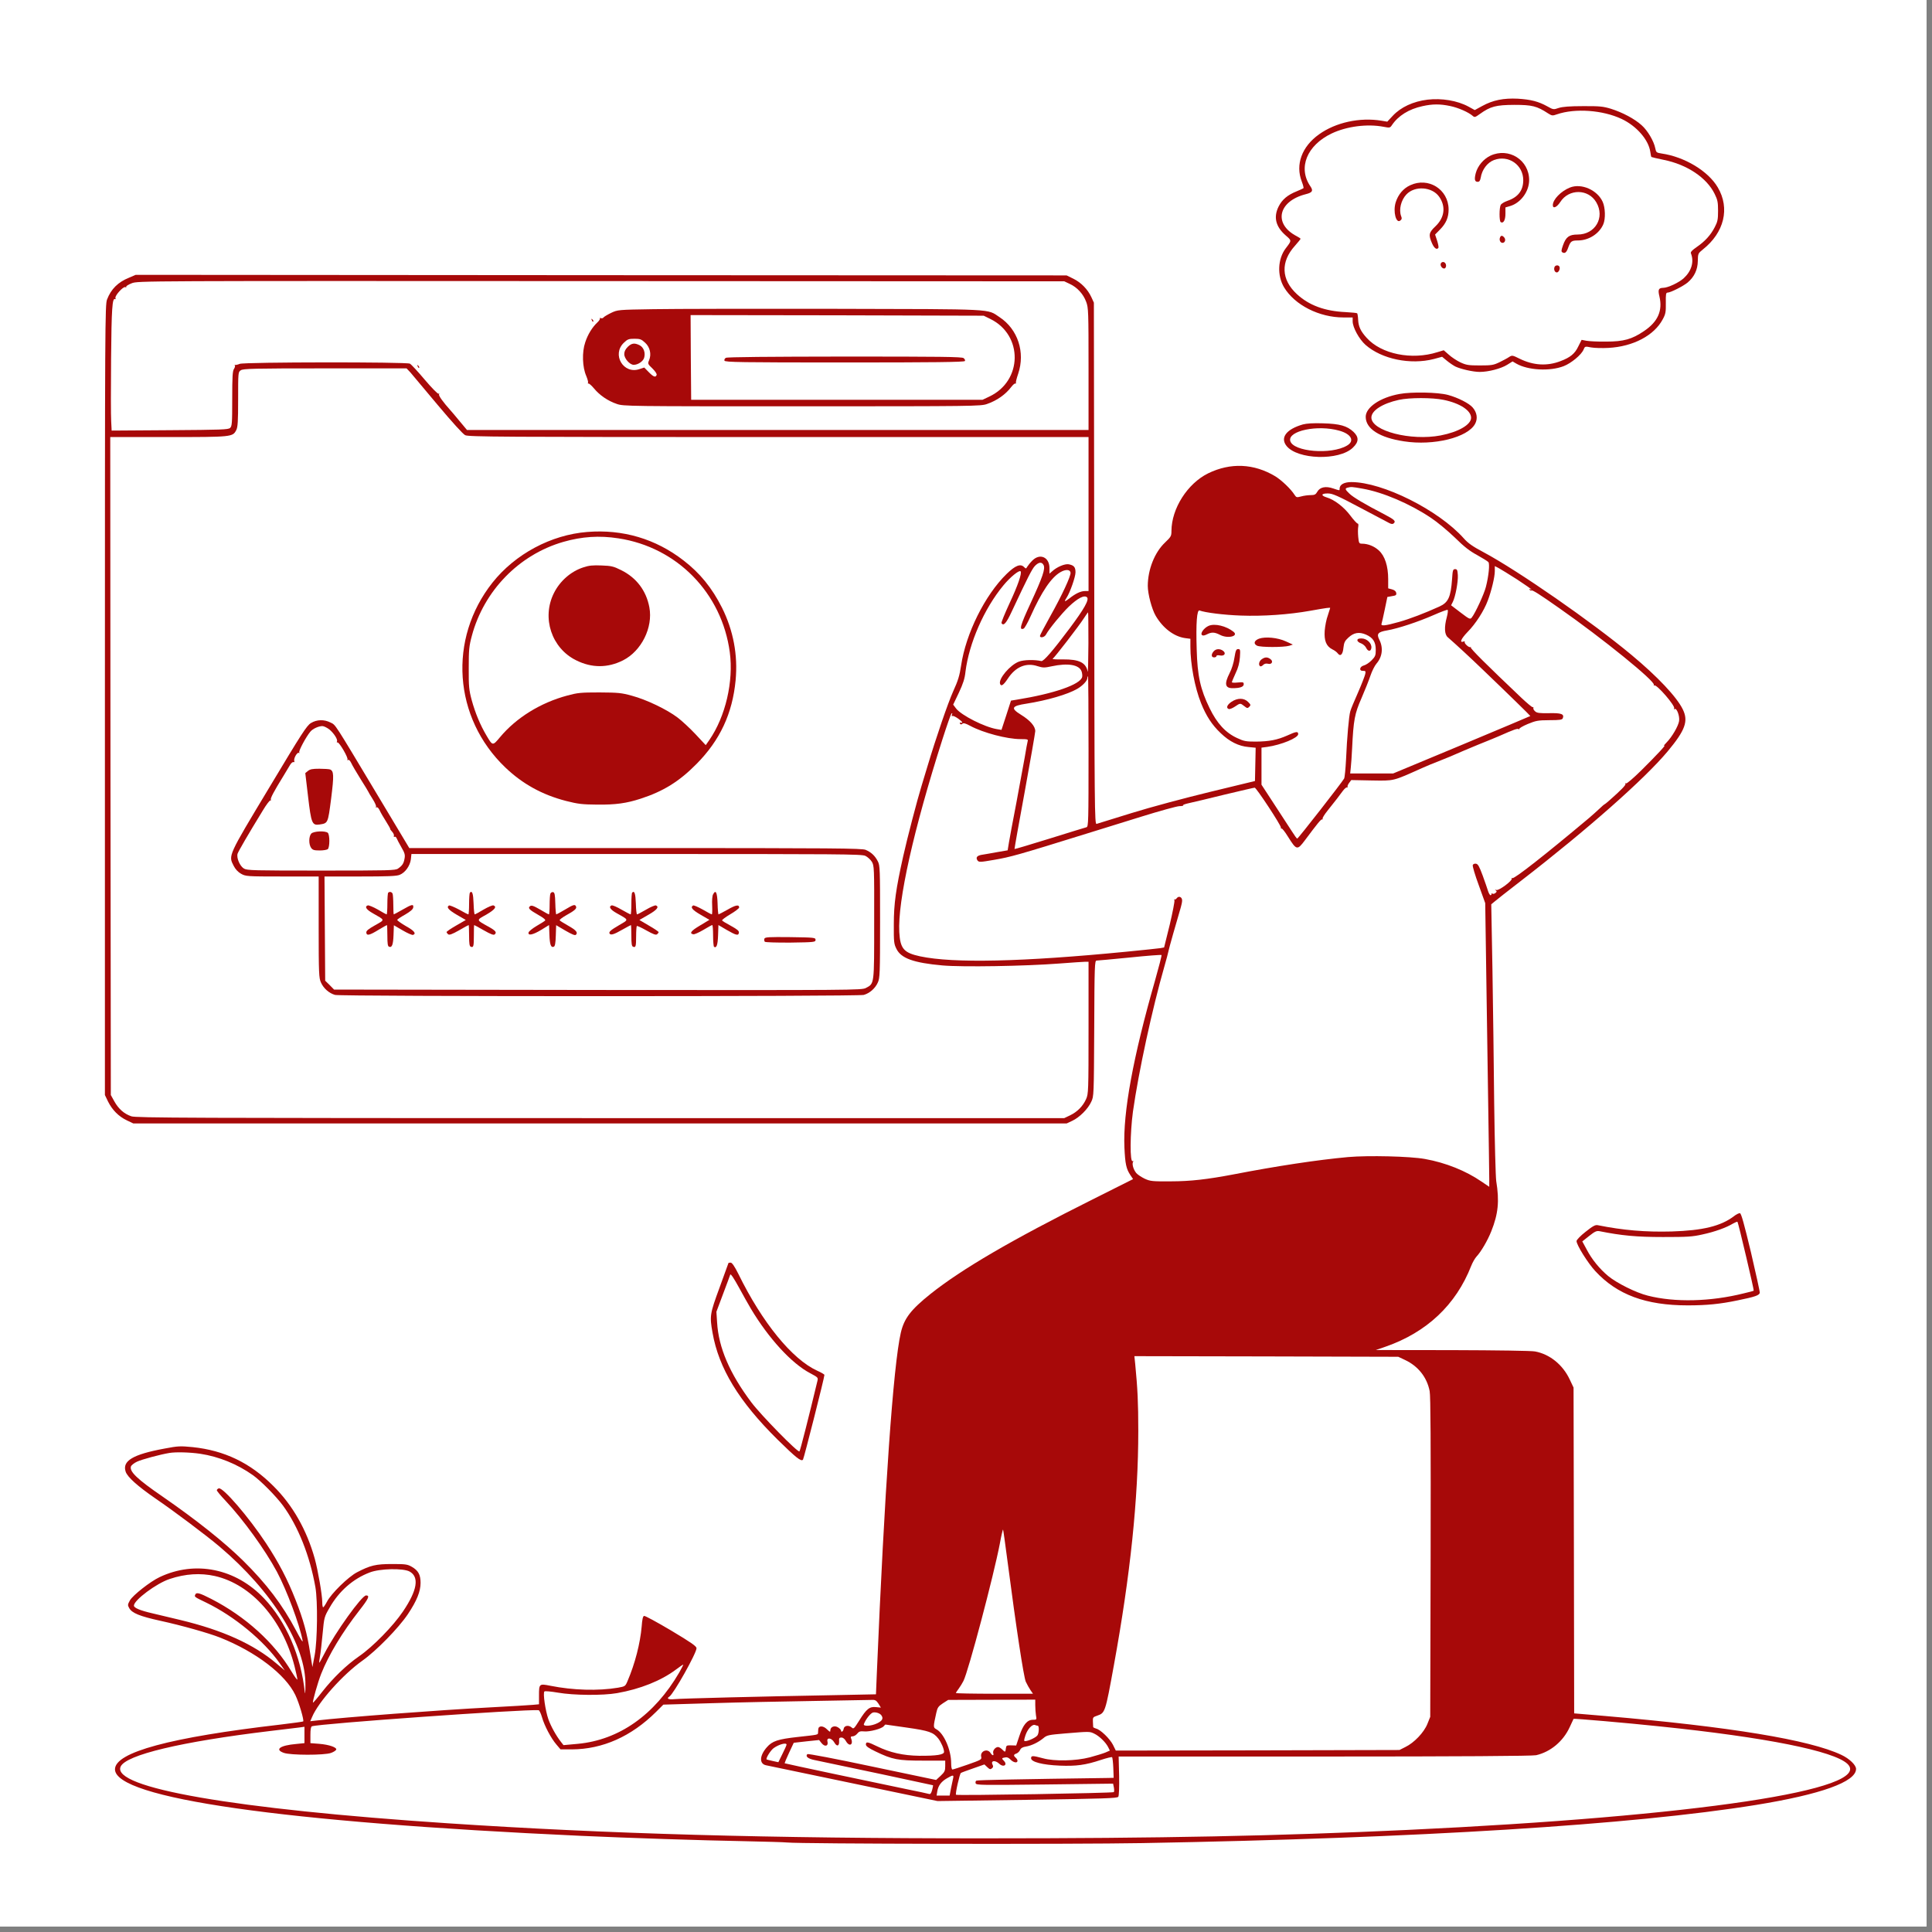 <svg xmlns="http://www.w3.org/2000/svg" xmlns:xlink="http://www.w3.org/1999/xlink" width="230" zoomAndPan="magnify" viewBox="0 0 172.5 172.5" height="230" preserveAspectRatio="xMidYMid meet" version="1.0"><rect x="0" y="0" width="172.5" height="172.5" fill="#808080" stroke="none"/><defs><clipPath id="8862a4d44e"><path d="M 0 0 L 172 0 L 172 172 L 0 172 Z M 0 0 " clip-rule="nonzero"/></clipPath></defs><g clip-path="url(#8862a4d44e)"><path fill="#ffffff" d="M 0 0 L 172.5 0 L 172.5 180 L 0 180 Z M 0 0 " fill-opacity="1" fill-rule="nonzero"/><path fill="#ffffff" d="M 0 0 L 172.5 0 L 172.5 172.5 L 0 172.5 Z M 0 0 " fill-opacity="1" fill-rule="nonzero"/><path fill="#ffffff" d="M 0 0 L 172.5 0 L 172.5 172.5 L 0 172.5 Z M 0 0 " fill-opacity="1" fill-rule="nonzero"/></g><path fill="#a70909" d="M 127.457 8.898 C 126.18 9.055 125.078 9.562 124.348 10.344 L 123.863 10.863 L 123.344 10.777 C 121.41 10.461 119.262 10.926 117.77 11.996 C 116.238 13.086 115.645 14.691 116.227 16.203 C 116.344 16.5 116.406 16.773 116.387 16.797 C 116.363 16.828 116.078 16.953 115.773 17.082 C 114.957 17.41 114.48 17.812 114.164 18.434 C 113.688 19.387 113.898 20.234 114.789 21.016 C 115.34 21.492 115.34 21.461 114.801 22.168 C 114.082 23.109 114.016 24.602 114.652 25.66 C 115.602 27.234 117.781 28.344 119.949 28.344 L 120.773 28.344 L 120.773 28.691 C 120.773 29.234 121.355 30.289 121.918 30.789 C 123.363 32.066 125.934 32.594 128.02 32.055 L 128.758 31.855 L 129.18 32.203 C 129.414 32.395 129.754 32.629 129.941 32.723 C 130.418 32.953 131.52 33.207 132.121 33.207 C 132.895 33.207 134.016 32.914 134.562 32.574 L 135.051 32.27 L 135.391 32.469 C 136.426 33.062 138.391 33.168 139.617 32.691 C 140.297 32.426 141.195 31.676 141.387 31.219 C 141.512 30.914 141.523 30.914 142.062 31.02 C 142.367 31.074 143.066 31.094 143.617 31.062 C 145.816 30.945 147.699 29.953 148.461 28.504 C 148.715 28.039 148.746 27.859 148.734 27.043 C 148.723 26.262 148.746 26.125 148.895 26.125 C 149.156 26.125 150.289 25.551 150.68 25.227 C 151.273 24.727 151.578 24.082 151.59 23.312 C 151.602 22.645 151.609 22.625 152.043 22.273 C 153.949 20.762 154.477 18.605 153.375 16.734 C 152.52 15.273 150.414 14.004 148.363 13.707 C 147.898 13.633 147.867 13.613 147.793 13.242 C 147.676 12.621 147.117 11.656 146.566 11.172 C 145.941 10.609 144.875 10.039 143.828 9.711 C 143.129 9.5 142.832 9.469 141.344 9.477 C 140.137 9.477 139.512 9.531 139.176 9.637 C 138.711 9.797 138.688 9.797 138.16 9.5 C 137.355 9.055 136.691 8.887 135.527 8.812 C 134.246 8.75 133.297 8.938 132.332 9.469 L 131.676 9.828 L 131.117 9.52 C 130.121 8.98 128.727 8.75 127.457 8.898 Z M 129.488 9.469 C 130.207 9.617 131.117 10.02 131.488 10.344 C 131.656 10.492 131.707 10.484 132.133 10.176 C 133.074 9.5 133.57 9.371 135.211 9.363 C 136.797 9.363 137.219 9.469 138.223 10.125 C 138.57 10.344 138.625 10.344 139.016 10.207 C 140.645 9.648 143.109 9.828 144.789 10.621 C 146.133 11.254 147.199 12.492 147.348 13.559 C 147.379 13.793 147.422 13.992 147.445 14.016 C 147.465 14.035 147.953 14.152 148.535 14.27 C 150.637 14.691 152.383 15.867 153.09 17.305 C 153.355 17.844 153.398 18.043 153.398 18.828 C 153.398 19.598 153.355 19.801 153.102 20.285 C 152.73 21.004 152.223 21.555 151.484 22.062 C 151.07 22.348 150.922 22.508 150.977 22.625 C 151.273 23.375 151.027 24.199 150.344 24.832 C 149.918 25.227 148.914 25.699 148.5 25.699 C 148.078 25.711 148.016 25.859 148.164 26.473 C 148.461 27.742 148.027 28.727 146.789 29.559 C 145.711 30.289 144.98 30.5 143.406 30.5 C 142.676 30.512 141.891 30.469 141.648 30.426 L 141.215 30.344 L 140.918 30.934 C 140.613 31.582 140.199 31.918 139.324 32.246 C 138.137 32.703 136.91 32.629 135.695 32.035 C 135.039 31.707 135.008 31.707 134.742 31.875 C 134.594 31.98 134.203 32.184 133.887 32.34 C 133.359 32.594 133.188 32.629 132.141 32.629 C 131.105 32.629 130.914 32.594 130.387 32.352 C 130.059 32.195 129.594 31.887 129.352 31.664 L 128.906 31.273 L 128.348 31.441 C 126.051 32.172 123.332 31.621 122.023 30.164 C 121.484 29.57 121.293 29.16 121.262 28.547 C 121.25 28.258 121.207 28.008 121.176 27.973 C 121.145 27.941 120.691 27.898 120.16 27.867 C 118.289 27.785 116.883 27.266 115.793 26.262 C 114.387 24.961 114.324 23.375 115.625 21.938 C 115.898 21.629 116.121 21.355 116.121 21.324 C 116.121 21.289 115.961 21.184 115.781 21.09 C 113.668 20 114.113 17.961 116.598 17.336 C 117.18 17.188 117.273 17.039 117 16.637 C 115.867 14.988 116.68 12.969 118.914 11.91 C 120.258 11.277 122.074 11.043 123.535 11.32 C 124.074 11.426 124.117 11.414 124.266 11.191 C 124.836 10.336 125.785 9.742 127.012 9.477 C 127.914 9.277 128.59 9.277 129.488 9.469 Z M 129.488 9.469 " fill-opacity="1" fill-rule="nonzero"/><path fill="#a70909" d="M 133.074 13.898 C 132.461 14.195 131.941 14.797 131.762 15.465 C 131.625 16.004 131.668 16.234 131.93 16.234 C 132.09 16.234 132.152 16.141 132.207 15.867 C 132.32 15.148 132.797 14.512 133.391 14.289 C 134.68 13.805 136.004 14.715 136.004 16.086 C 136.004 17.008 135.535 17.609 134.594 17.93 C 134.32 18.023 134.047 18.191 133.992 18.297 C 133.855 18.562 133.855 19.746 133.992 19.832 C 134.234 19.98 134.414 19.652 134.414 19.082 L 134.414 18.52 L 134.84 18.395 C 135.789 18.109 136.531 17.094 136.531 16.078 C 136.531 14.281 134.711 13.137 133.074 13.898 Z M 133.074 13.898 " fill-opacity="1" fill-rule="nonzero"/><path fill="#a70909" d="M 125.902 16.543 C 125.289 16.828 124.836 17.367 124.613 18.074 C 124.359 18.902 124.656 20.012 125.035 19.684 C 125.164 19.59 125.184 19.484 125.098 19.293 C 124.887 18.711 125.09 17.875 125.566 17.367 C 126.316 16.562 127.859 16.668 128.492 17.559 C 129.105 18.426 128.992 19.418 128.168 20.203 C 127.574 20.762 127.531 20.973 127.859 21.723 C 128.051 22.168 128.293 22.336 128.43 22.125 C 128.461 22.074 128.41 21.789 128.312 21.48 L 128.133 20.941 L 128.578 20.488 C 129.117 19.938 129.34 19.418 129.34 18.699 C 129.328 16.902 127.531 15.781 125.902 16.543 Z M 125.902 16.543 " fill-opacity="1" fill-rule="nonzero"/><path fill="#a70909" d="M 140.18 16.742 C 139.375 17.062 138.645 17.812 138.645 18.32 C 138.645 18.668 139.004 18.508 139.312 18.035 C 140.074 16.84 141.82 16.848 142.527 18.066 C 143.32 19.418 142.434 20.941 140.855 20.941 C 140.105 20.941 139.82 21.152 139.555 21.895 C 139.398 22.336 139.387 22.465 139.492 22.527 C 139.715 22.664 139.863 22.551 140.012 22.125 C 140.223 21.535 140.316 21.469 140.91 21.469 C 141.859 21.461 142.793 20.867 143.152 20.023 C 143.363 19.535 143.332 18.543 143.098 18.023 C 142.621 16.965 141.203 16.34 140.18 16.742 Z M 140.18 16.742 " fill-opacity="1" fill-rule="nonzero"/><path fill="#a70909" d="M 133.93 21.207 C 133.836 21.43 133.961 21.684 134.152 21.684 C 134.375 21.684 134.469 21.398 134.309 21.207 C 134.141 21.004 134.004 21.004 133.93 21.207 Z M 133.93 21.207 " fill-opacity="1" fill-rule="nonzero"/><path fill="#a70909" d="M 128.641 23.531 C 128.547 23.766 128.875 24.094 129.035 23.934 C 129.191 23.777 129.105 23.438 128.887 23.395 C 128.789 23.375 128.672 23.438 128.641 23.531 Z M 128.641 23.531 " fill-opacity="1" fill-rule="nonzero"/><path fill="#a70909" d="M 138.793 23.852 C 138.711 24.07 138.824 24.324 139.004 24.324 C 139.176 24.324 139.332 23.965 139.227 23.797 C 139.133 23.637 138.855 23.672 138.793 23.852 Z M 138.793 23.852 " fill-opacity="1" fill-rule="nonzero"/><path fill="#a70909" d="M 11.523 24.793 C 10.539 25.191 9.918 25.805 9.559 26.738 C 9.379 27.211 9.367 28.734 9.367 62.5 L 9.367 97.77 L 9.652 98.363 C 10.031 99.113 10.594 99.684 11.324 100.031 L 11.906 100.309 L 95.234 100.309 L 95.734 100.074 C 96.379 99.777 97.148 99.008 97.434 98.371 C 97.668 97.887 97.668 97.781 97.699 91.816 C 97.719 86.18 97.742 85.766 97.91 85.766 C 98.008 85.766 99.34 85.641 100.871 85.492 C 102.395 85.332 103.676 85.238 103.707 85.27 C 103.738 85.301 103.473 86.328 103.125 87.555 C 101.168 94.387 100.258 99.324 100.395 102.453 C 100.461 103.914 100.555 104.367 100.926 104.918 L 101.168 105.277 L 97.562 107.086 C 90.328 110.703 85.875 113.305 83.074 115.535 C 81.32 116.941 80.727 117.715 80.43 118.992 C 79.754 121.922 78.973 133.133 78.285 149.48 L 78.211 151.277 L 74.508 151.352 C 68.035 151.469 60.781 151.648 60.211 151.711 C 59.691 151.766 59.48 151.66 59.758 151.488 C 60.137 151.258 62.188 147.609 62.188 147.164 C 62.188 146.984 61.734 146.668 59.914 145.578 C 58.668 144.84 57.578 144.246 57.504 144.277 C 57.398 144.309 57.336 144.617 57.293 145.219 C 57.164 146.711 56.699 148.539 56.035 150.082 C 55.832 150.57 55.812 150.57 55.176 150.688 C 53.402 150.984 51.16 150.918 49.148 150.516 C 48.133 150.316 48.125 150.328 48.125 151.406 L 48.125 152.168 L 47.574 152.219 C 47.266 152.25 45.586 152.348 43.84 152.441 C 39.188 152.684 30.676 153.332 28.266 153.617 L 27.703 153.68 L 27.863 153.309 C 28.422 151.965 30.613 149.512 32.367 148.266 C 33.605 147.387 35.582 145.367 36.418 144.121 C 37.211 142.934 37.551 142.098 37.551 141.328 C 37.551 140.598 37.348 140.227 36.766 139.891 C 36.375 139.668 36.207 139.645 35.012 139.645 C 33.562 139.645 33.066 139.762 31.891 140.375 C 31.121 140.766 29.566 142.281 29.195 143.008 C 29.047 143.285 28.898 143.508 28.855 143.508 C 28.805 143.508 28.773 143.305 28.773 143.051 C 28.773 142.406 28.391 140.219 28.105 139.172 C 27.387 136.602 26.129 134.379 24.395 132.668 C 22.332 130.605 20.035 129.504 17.203 129.207 C 16.102 129.102 15.914 129.102 14.695 129.336 C 11.871 129.855 10.898 130.434 11.219 131.398 C 11.375 131.883 12.305 132.707 13.902 133.809 C 15.531 134.918 18.406 137.078 19.594 138.082 C 24.332 142.09 27.332 146.934 27.27 150.477 C 27.27 151.035 27.238 151.32 27.219 151.121 C 26.879 147.863 25.547 144.785 23.578 142.715 C 21.043 140.039 17.434 139.309 14.262 140.809 C 13.426 141.199 11.852 142.438 11.598 142.895 C 11.398 143.262 11.387 143.316 11.535 143.578 C 11.777 144.023 12.477 144.309 14.305 144.711 C 16.242 145.133 18.641 145.812 19.656 146.215 C 22.84 147.48 25.492 149.504 26.371 151.344 C 26.711 152.051 27.164 153.605 27.07 153.699 C 27.047 153.723 26.148 153.848 25.07 153.977 C 15.203 155.117 10.266 156.449 10.266 157.973 C 10.266 160.555 25.23 162.699 51.879 163.914 C 56.078 164.105 62.844 164.328 66.418 164.391 C 68.312 164.434 70.047 164.477 70.277 164.508 C 71.473 164.637 95.734 164.676 102.004 164.562 C 126.719 164.117 145.754 162.934 156.781 161.156 C 162.586 160.215 165.719 159.094 165.719 157.941 C 165.719 157.594 165.125 157.02 164.406 156.684 C 161.574 155.34 154.488 154.176 143.332 153.215 L 140.551 152.98 L 140.527 138.43 L 140.496 123.891 L 140.156 123.172 C 139.535 121.848 138.371 120.906 137.051 120.664 C 136.73 120.602 133.645 120.559 129.668 120.547 L 122.836 120.539 L 123.703 120.242 C 127.383 118.961 129.996 116.508 131.359 113.02 C 131.477 112.723 131.688 112.352 131.824 112.203 C 132.238 111.762 132.82 110.766 133.148 109.941 C 133.77 108.387 133.887 107.246 133.59 105.438 C 133.539 105.055 133.453 101.969 133.41 98.562 C 133.379 95.156 133.305 89.754 133.254 86.559 L 133.148 80.742 L 133.402 80.531 C 133.527 80.414 134.637 79.547 135.855 78.605 C 141.777 74.027 146.832 69.555 148.895 67.09 C 150.48 65.188 150.766 64.383 150.246 63.328 C 149.707 62.227 148.004 60.418 145.68 58.484 C 142.137 55.531 135.559 50.965 132.461 49.305 C 131.477 48.785 131.074 48.5 130.684 48.055 C 128.43 45.539 123.449 43.043 120.656 43.043 C 120.012 43.043 119.609 43.266 119.609 43.625 C 119.609 43.816 119.645 43.816 119.039 43.613 C 118.375 43.383 117.855 43.488 117.621 43.898 C 117.477 44.152 117.379 44.207 117.02 44.207 C 116.789 44.207 116.406 44.258 116.176 44.324 C 115.781 44.43 115.742 44.418 115.594 44.195 C 115.266 43.668 114.43 42.875 113.859 42.523 C 111.953 41.383 109.871 41.289 107.871 42.262 C 106.023 43.172 104.605 45.402 104.594 47.402 C 104.594 47.867 104.551 47.93 104.023 48.438 C 103.094 49.316 102.488 50.836 102.48 52.309 C 102.48 53.027 102.84 54.391 103.188 54.984 C 103.832 56.082 104.816 56.832 105.809 56.973 L 106.285 57.035 L 106.285 57.73 C 106.285 59.297 106.676 61.391 107.238 62.785 C 107.691 63.918 108.211 64.723 108.992 65.461 C 109.777 66.215 110.59 66.625 111.48 66.699 L 112.113 66.762 L 112.082 68.254 L 112.051 69.734 L 108.031 70.707 C 105.758 71.258 102.723 72.07 101.051 72.59 C 99.422 73.098 98.008 73.531 97.91 73.562 C 97.73 73.617 97.719 72.41 97.699 50.32 L 97.668 27.023 L 97.445 26.535 C 97.117 25.828 96.527 25.227 95.84 24.887 L 95.234 24.59 L 53.676 24.57 L 12.117 24.539 Z M 95.52 25.352 C 96.168 25.648 96.727 26.25 96.98 26.949 C 97.18 27.477 97.191 27.773 97.191 32.945 L 97.191 38.391 L 41.695 38.391 L 41.016 37.578 C 40.656 37.133 40.277 36.699 40.191 36.602 C 39.57 35.914 39.137 35.312 39.199 35.207 C 39.242 35.133 39.23 35.113 39.156 35.156 C 39.094 35.188 38.555 34.648 37.918 33.895 C 37.305 33.168 36.715 32.531 36.598 32.469 C 36.301 32.309 21.793 32.32 21.402 32.488 C 21.242 32.555 21.062 32.594 21 32.586 C 20.945 32.562 20.926 32.594 20.969 32.629 C 21.008 32.668 20.977 32.809 20.895 32.934 C 20.766 33.102 20.734 33.621 20.734 35.598 C 20.734 37.809 20.715 38.051 20.543 38.211 C 20.375 38.359 19.762 38.379 15.16 38.41 L 9.969 38.445 L 9.926 37.598 C 9.895 37.133 9.895 34.637 9.918 32.047 C 9.957 27.582 10.023 26.559 10.277 26.707 C 10.328 26.746 10.34 26.695 10.309 26.609 C 10.234 26.41 10.996 25.562 11.184 25.637 C 11.27 25.668 11.301 25.66 11.27 25.605 C 11.238 25.551 11.461 25.406 11.766 25.289 C 12.328 25.078 12.371 25.078 53.676 25.098 L 95.023 25.117 Z M 36.641 33.25 C 36.82 33.453 37.918 34.762 39.082 36.16 C 40.352 37.672 41.336 38.762 41.535 38.855 C 41.832 39.004 44.613 39.023 69.527 39.023 L 97.191 39.023 L 97.191 52.773 L 96.875 52.773 C 96.492 52.773 96.027 52.996 95.48 53.43 C 95.047 53.766 94.98 53.746 95.227 53.375 C 95.543 52.898 96.027 51.504 96.027 51.102 C 96.027 50.637 95.891 50.477 95.426 50.383 C 95.078 50.32 94.367 50.617 93.945 51.008 L 93.703 51.219 L 93.703 50.723 C 93.703 49.75 92.855 49.367 92.18 50.043 C 91.988 50.234 91.789 50.488 91.723 50.594 C 91.617 50.785 91.598 50.797 91.43 50.625 C 91.109 50.309 90.656 50.488 89.883 51.238 C 87.938 53.133 86.234 56.57 85.812 59.426 C 85.676 60.324 85.539 60.777 85.113 61.707 C 84.629 62.785 83.582 65.844 82.809 68.422 C 82.629 69.035 82.387 69.82 82.281 70.168 C 81.902 71.395 81 74.844 80.641 76.461 C 79.988 79.391 79.805 80.691 79.805 82.543 C 79.797 84.094 79.816 84.277 80.039 84.719 C 80.453 85.566 81.574 85.969 84.141 86.199 C 85.941 86.359 91.523 86.262 94.547 86.031 C 95.68 85.945 96.738 85.871 96.906 85.871 L 97.191 85.871 L 97.191 91.762 C 97.191 97.473 97.18 97.676 96.969 98.141 C 96.684 98.773 96.188 99.27 95.555 99.578 L 95.023 99.832 L 53.613 99.832 C 16.746 99.832 12.16 99.809 11.734 99.672 C 11.078 99.449 10.582 99.008 10.211 98.34 L 9.895 97.77 L 9.863 68.391 L 9.844 39.023 L 15.023 39.023 C 20.715 39.023 20.777 39.016 21.094 38.402 C 21.23 38.137 21.262 37.648 21.262 35.652 C 21.262 33.262 21.262 33.219 21.496 33.062 C 21.707 32.914 22.598 32.891 29.016 32.891 L 36.301 32.891 Z M 121.629 43.625 C 123.461 43.941 125.871 44.969 127.766 46.238 C 128.312 46.598 129.266 47.391 129.891 47.992 C 130.734 48.828 131.234 49.207 131.898 49.566 C 132.375 49.832 132.828 50.109 132.895 50.191 C 133.02 50.352 132.926 51.398 132.672 52.391 C 132.523 53.004 131.73 54.73 131.414 55.129 C 131.266 55.32 131.211 55.301 130.406 54.688 L 129.562 54.043 L 129.719 53.734 C 129.953 53.258 130.195 51.957 130.164 51.355 C 130.133 50.902 130.102 50.816 129.922 50.816 C 129.73 50.816 129.699 50.91 129.648 51.715 C 129.531 53.324 129.309 53.797 128.516 54.156 C 127.203 54.75 125.914 55.246 124.91 55.531 C 123.652 55.883 123.258 55.926 123.355 55.68 C 123.387 55.598 123.512 55.023 123.641 54.41 L 123.871 53.301 L 124.285 53.227 C 124.625 53.176 124.699 53.133 124.664 52.941 C 124.645 52.805 124.52 52.688 124.297 52.625 L 123.945 52.531 L 123.945 51.715 C 123.945 50.551 123.652 49.633 123.109 49.145 C 122.699 48.766 122.129 48.543 121.609 48.543 C 121.355 48.543 121.324 48.5 121.27 47.941 C 121.238 47.613 121.238 47.211 121.27 47.039 C 121.305 46.859 121.281 46.746 121.219 46.746 C 121.156 46.746 120.859 46.426 120.562 46.027 C 119.992 45.266 119.137 44.609 118.438 44.406 C 117.898 44.238 117.973 44.047 118.574 44.059 C 118.965 44.059 119.43 44.258 121.418 45.316 C 122.719 46.004 123.906 46.629 124.043 46.703 C 124.223 46.797 124.348 46.809 124.434 46.734 C 124.656 46.543 124.508 46.395 123.66 45.953 C 121.844 45.012 120.816 44.398 120.488 44.078 C 120.086 43.699 120.066 43.605 120.328 43.539 C 120.637 43.457 120.723 43.465 121.629 43.625 Z M 93.172 50.445 C 93.352 50.773 93.098 51.516 92 53.895 C 91.078 55.891 90.973 56.293 91.398 56.125 C 91.48 56.094 91.758 55.605 92.012 55.035 C 93.004 52.824 93.859 51.555 94.688 51.082 C 95.152 50.816 95.543 50.836 95.586 51.133 C 95.617 51.43 94.832 53.133 93.766 55.035 C 93.27 55.926 92.855 56.707 92.855 56.781 C 92.855 56.992 93.27 56.906 93.395 56.652 C 93.672 56.145 94.77 54.805 95.426 54.168 C 96.238 53.395 96.82 53.102 97.055 53.332 C 97.266 53.543 96.812 54.348 95.52 56.082 C 94.008 58.102 93.172 59.074 92.973 59.023 C 92.348 58.887 91.418 58.906 90.973 59.074 C 90.18 59.371 89.125 60.621 89.293 61.062 C 89.387 61.316 89.59 61.18 89.98 60.598 C 90.668 59.539 91.617 59.141 92.633 59.477 C 93.109 59.625 93.238 59.637 93.914 59.488 C 95.363 59.18 96.348 59.352 96.566 59.934 C 96.621 60.09 96.652 60.324 96.621 60.449 C 96.453 61.117 94.125 61.93 90.793 62.469 L 90.266 62.555 L 89.844 63.867 L 89.418 65.168 L 89.016 65.102 C 87.918 64.922 85.844 63.875 85.367 63.262 L 85.105 62.914 L 85.613 61.848 C 85.992 61.043 86.141 60.586 86.203 59.973 C 86.523 57.426 87.863 54.348 89.59 52.266 C 90.191 51.535 90.996 50.879 91.121 51.008 C 91.27 51.145 90.879 52.285 90.137 53.863 C 89.715 54.781 89.387 55.574 89.418 55.637 C 89.598 55.926 89.844 55.66 90.34 54.59 C 91.766 51.547 92.148 50.797 92.402 50.531 C 92.738 50.184 93.016 50.148 93.172 50.445 Z M 135.453 51.734 C 136.16 52.203 136.742 52.602 136.742 52.637 C 136.742 52.656 136.691 52.645 136.617 52.602 C 136.543 52.562 136.531 52.57 136.574 52.656 C 136.617 52.719 136.691 52.75 136.742 52.719 C 136.828 52.668 137.441 53.047 139.227 54.305 C 143.055 56.98 147.848 60.863 147.668 61.16 C 147.633 61.211 147.645 61.234 147.707 61.199 C 147.91 61.074 149.613 63.039 149.477 63.254 C 149.434 63.336 149.441 63.348 149.527 63.305 C 149.707 63.188 149.992 63.949 149.918 64.383 C 149.844 64.84 149.285 65.801 148.797 66.297 C 148.598 66.5 148.5 66.625 148.586 66.574 C 148.852 66.426 147.898 67.441 146.555 68.773 C 145.836 69.48 145.246 69.988 145.18 69.945 C 145.117 69.902 145.098 69.914 145.129 69.977 C 145.191 70.082 144.77 70.516 143.691 71.469 C 143.48 71.66 143.277 71.816 143.258 71.816 C 143.234 71.816 143.023 71.996 142.801 72.211 C 142.578 72.422 142.156 72.801 141.871 73.043 C 137.926 76.355 135.188 78.5 135.027 78.406 C 134.965 78.363 134.945 78.375 134.977 78.438 C 135.082 78.605 133.836 79.539 133.602 79.465 C 133.465 79.422 133.453 79.434 133.547 79.496 C 133.656 79.582 133.656 79.621 133.527 79.727 C 133.441 79.801 133.316 79.832 133.254 79.793 C 133.188 79.75 133.156 79.762 133.168 79.812 C 133.188 79.855 133.156 79.906 133.094 79.93 C 133.043 79.949 132.934 79.781 132.863 79.559 C 132.797 79.336 132.574 78.703 132.375 78.152 C 132.078 77.359 131.961 77.137 131.781 77.117 C 131.656 77.094 131.527 77.148 131.496 77.242 C 131.465 77.34 131.699 78.133 132.027 79.02 L 132.609 80.637 L 132.723 88.41 C 132.945 103.203 132.988 105.965 132.969 105.965 C 132.957 105.965 132.648 105.754 132.281 105.5 C 130.883 104.539 129.098 103.816 127.227 103.48 C 125.891 103.238 122.172 103.152 120.371 103.309 C 117.602 103.562 113.984 104.113 110.145 104.855 C 107.82 105.297 106.285 105.477 104.543 105.477 C 102.883 105.488 102.703 105.469 102.215 105.246 C 101.93 105.109 101.582 104.887 101.453 104.738 C 101.199 104.43 101.051 103.922 101.168 103.734 C 101.211 103.66 101.199 103.637 101.137 103.672 C 100.871 103.84 100.895 101.195 101.156 99.25 C 101.664 95.664 102.883 90.051 103.961 86.297 C 104.141 85.684 104.297 85.07 104.328 84.922 C 104.363 84.699 105.07 82.223 105.43 81.008 C 105.492 80.809 105.547 80.531 105.547 80.395 C 105.547 80.086 105.238 79.961 105.07 80.195 C 104.996 80.289 104.91 80.34 104.871 80.301 C 104.828 80.258 104.828 80.301 104.859 80.395 C 104.891 80.48 104.699 81.461 104.438 82.574 L 103.938 84.594 L 103.602 84.656 C 103.422 84.688 102.055 84.824 100.574 84.973 C 91.27 85.883 85.137 86.02 82.152 85.387 C 80.695 85.07 80.379 84.711 80.293 83.23 C 80.145 80.449 81.562 74.102 84.152 65.992 C 84.535 64.797 84.895 63.77 84.945 63.719 C 85.031 63.645 85.043 63.676 85 63.801 C 84.957 63.918 84.969 63.973 85.031 63.93 C 85.094 63.887 85.336 64.004 85.582 64.184 C 85.973 64.48 86.016 64.574 85.738 64.52 C 85.688 64.512 85.676 64.555 85.719 64.617 C 85.77 64.699 85.836 64.699 85.93 64.617 C 86.023 64.531 86.215 64.586 86.629 64.809 C 87.781 65.43 89.918 65.992 91.121 65.992 C 91.734 65.992 91.809 66.012 91.758 66.172 C 91.723 66.277 91.609 66.934 91.492 67.629 C 91.363 68.328 91.027 70.156 90.742 71.703 C 90.445 73.246 90.148 74.82 90.086 75.211 L 89.969 75.922 L 89.059 76.078 C 88.562 76.176 87.949 76.27 87.707 76.312 C 87.23 76.387 87.094 76.555 87.281 76.832 C 87.41 76.988 87.516 76.988 88.73 76.777 C 90.234 76.523 90.93 76.324 97.086 74.41 C 98.102 74.09 100.27 73.426 101.898 72.918 C 103.527 72.41 105.059 71.988 105.305 71.977 C 105.535 71.977 105.695 71.934 105.641 71.902 C 105.578 71.871 105.809 71.785 106.148 71.711 C 106.488 71.637 107.914 71.301 109.332 70.949 C 110.75 70.613 111.953 70.328 112.027 70.328 C 112.176 70.336 114.387 73.691 114.367 73.891 C 114.355 73.965 114.387 74.008 114.43 73.977 C 114.473 73.945 114.734 74.273 115 74.707 C 115.762 75.922 115.824 75.941 116.512 75.023 C 117.633 73.52 117.949 73.129 118.047 73.16 C 118.098 73.172 118.121 73.152 118.09 73.098 C 118.055 73.043 118.258 72.719 118.531 72.379 C 119.211 71.523 119.621 71.004 119.906 70.602 C 120.043 70.422 120.203 70.285 120.258 70.305 C 120.32 70.316 120.34 70.297 120.32 70.242 C 120.289 70.199 120.352 70.043 120.457 69.902 L 120.648 69.648 L 122.465 69.684 C 124.52 69.715 124.316 69.766 126.961 68.582 C 127.309 68.422 128.07 68.105 128.652 67.883 C 129.234 67.652 129.859 67.398 130.027 67.312 C 130.207 67.23 131.062 66.867 131.93 66.508 C 132.809 66.16 133.664 65.801 133.836 65.727 C 135.199 65.125 135.473 65.027 135.602 65.102 C 135.676 65.145 135.695 65.133 135.652 65.094 C 135.609 65.039 135.938 64.84 136.395 64.648 C 137.145 64.34 137.312 64.309 138.34 64.301 C 139.281 64.301 139.48 64.266 139.535 64.129 C 139.684 63.75 139.406 63.652 138.309 63.676 C 137.441 63.688 137.23 63.664 137.059 63.508 C 136.941 63.402 136.879 63.273 136.91 63.23 C 136.941 63.18 136.91 63.137 136.836 63.137 C 136.773 63.137 136.328 62.766 135.855 62.32 C 132.703 59.328 131.266 57.902 131.316 57.797 C 131.359 57.742 131.34 57.723 131.297 57.773 C 131.191 57.871 130.703 57.438 130.777 57.309 C 130.809 57.258 130.766 57.246 130.684 57.277 C 130.281 57.426 130.441 57.043 131.031 56.43 C 131.75 55.703 132.5 54.539 132.84 53.617 C 133.168 52.75 133.465 51.516 133.465 50.996 L 133.465 50.543 L 133.812 50.723 C 133.992 50.816 134.734 51.281 135.453 51.734 Z M 118.766 54.285 C 118.766 54.305 118.668 54.602 118.555 54.949 C 118.426 55.289 118.309 55.902 118.277 56.316 C 118.215 57.203 118.414 57.699 118.957 57.977 C 119.156 58.07 119.367 58.23 119.441 58.336 C 119.676 58.652 119.895 58.441 119.949 57.84 C 120.004 57.371 120.066 57.227 120.383 56.938 C 120.879 56.473 121.355 56.398 121.969 56.664 C 122.594 56.938 122.836 57.32 122.836 58.027 C 122.836 58.516 122.793 58.621 122.465 58.957 C 122.266 59.16 121.957 59.371 121.777 59.414 C 121.375 59.52 121.324 59.922 121.703 59.898 C 121.926 59.891 121.949 59.934 121.895 60.188 C 121.863 60.344 121.578 61.086 121.25 61.836 C 120.922 62.574 120.605 63.328 120.562 63.508 C 120.438 63.918 120.266 65.875 120.184 67.789 C 120.141 68.637 120.066 69.406 120.012 69.512 C 119.844 69.828 115.91 74.875 115.824 74.875 C 115.781 74.875 115.582 74.598 115.371 74.262 C 115.16 73.934 114.449 72.844 113.805 71.859 L 112.633 70.062 L 112.633 66.754 L 113.141 66.688 C 114.398 66.508 115.91 65.887 115.91 65.547 C 115.91 65.281 115.73 65.305 114.949 65.664 C 114.047 66.066 113.328 66.203 112.133 66.215 C 111.234 66.215 111.066 66.18 110.453 65.895 C 109.426 65.422 108.664 64.594 108 63.23 C 107.176 61.539 106.91 60.344 106.848 57.984 C 106.773 55.617 106.867 54.422 107.102 54.508 C 107.586 54.695 109.289 54.91 110.781 54.961 C 112.77 55.035 115.055 54.879 117.02 54.527 C 118.438 54.273 118.766 54.23 118.766 54.285 Z M 129.18 55.098 C 128.938 55.988 128.969 56.652 129.266 56.898 C 130.027 57.562 131.254 58.695 132.406 59.805 C 134.574 61.879 136.637 63.898 136.637 63.93 C 136.637 63.941 133.875 65.102 130.516 66.508 L 124.391 69.059 L 120.551 69.059 L 120.605 68.551 C 120.637 68.277 120.691 67.504 120.723 66.836 C 120.848 64.258 120.953 63.727 121.559 62.344 C 121.863 61.645 122.223 60.734 122.359 60.332 C 122.496 59.922 122.742 59.434 122.898 59.254 C 123.43 58.641 123.523 57.828 123.145 57.098 C 122.891 56.59 123.039 56.422 123.852 56.285 C 124.836 56.113 126.602 55.531 128.02 54.91 C 128.664 54.625 129.215 54.422 129.254 54.453 C 129.297 54.496 129.266 54.781 129.18 55.098 Z M 97.18 57.445 C 97.172 58.98 97.141 60.113 97.117 59.973 C 96.961 59.16 96.355 58.863 94.918 58.875 C 94.348 58.887 93.926 58.863 93.988 58.82 C 94.156 58.715 96.348 55.871 96.758 55.227 C 96.949 54.93 97.129 54.676 97.148 54.676 C 97.172 54.676 97.18 55.926 97.18 57.445 Z M 97.191 67.09 C 97.191 73.395 97.18 73.805 97.012 73.859 C 96.906 73.879 95.426 74.344 93.711 74.875 C 92.012 75.402 90.605 75.824 90.582 75.805 C 90.57 75.785 90.973 73.488 91.492 70.695 C 92 67.906 92.422 65.473 92.434 65.281 C 92.434 64.84 91.977 64.32 91.152 63.812 C 90.211 63.23 90.316 63.031 91.641 62.828 C 93.5 62.535 95.32 62.004 96.176 61.508 C 96.672 61.223 97.086 60.777 97.086 60.535 C 97.086 60.449 97.105 60.387 97.141 60.387 C 97.172 60.387 97.191 63.402 97.191 67.09 Z M 125.449 121.426 C 126.621 121.977 127.406 122.969 127.648 124.207 C 127.734 124.672 127.754 128.754 127.734 139.066 L 127.699 153.289 L 127.445 153.922 C 127.141 154.684 126.262 155.605 125.48 155.984 L 124.953 156.25 L 112.293 156.281 L 99.625 156.301 L 99.371 155.785 C 99.086 155.234 98.262 154.43 97.859 154.336 C 97.719 154.293 97.613 154.238 97.605 154.199 C 97.605 154.164 97.594 153.953 97.582 153.73 C 97.562 153.352 97.582 153.309 97.965 153.184 C 98.672 152.938 98.684 152.918 99.453 148.688 C 100.926 140.617 101.633 133.828 101.633 127.75 C 101.633 125.223 101.57 123.984 101.359 121.797 L 101.285 121.086 L 113.066 121.109 L 124.844 121.141 Z M 17.879 129.801 C 19.551 130.055 21.199 130.73 22.586 131.715 C 23.316 132.242 24.625 133.566 25.262 134.422 C 26.625 136.293 27.66 138.895 28.16 141.707 C 28.379 142.965 28.34 146.488 28.094 147.789 L 27.895 148.848 L 27.691 147.59 C 27.438 145.895 27.09 144.617 26.383 142.828 C 25.664 141 24.891 139.52 23.758 137.797 C 22.215 135.457 19.887 132.75 19.527 132.891 C 19.434 132.922 19.359 133.004 19.359 133.059 C 19.359 133.121 19.699 133.535 20.121 133.977 C 21.75 135.711 23.664 138.367 24.723 140.332 C 25.598 141.973 26.742 145.027 27.016 146.469 C 27.07 146.711 26.867 146.414 26.426 145.566 C 25.219 143.285 23.801 141.414 21.719 139.359 C 20.035 137.699 17.539 135.711 14.508 133.617 C 12.242 132.062 11.547 131.387 11.691 130.934 C 11.727 130.828 11.969 130.625 12.23 130.508 C 12.645 130.309 14.305 129.863 15.129 129.727 C 15.711 129.633 16.926 129.664 17.879 129.801 Z M 89.957 139.402 C 90.75 145.484 91.398 149.691 91.586 150.148 C 91.703 150.402 91.895 150.738 92.012 150.91 L 92.23 151.227 L 88.797 151.227 C 86.902 151.227 85.348 151.195 85.348 151.164 C 85.348 151.129 85.465 150.949 85.602 150.77 C 85.738 150.582 85.93 150.273 86.023 150.082 C 86.469 149.215 88.73 140.652 89.27 137.828 C 89.398 137.117 89.535 136.547 89.559 136.57 C 89.578 136.59 89.758 137.871 89.957 139.402 Z M 36.566 140.312 C 37.453 140.801 37.262 141.984 35.984 143.875 C 35.117 145.168 33.289 147.039 32.059 147.883 C 30.918 148.676 29.766 149.789 28.773 151.047 C 28.34 151.605 27.969 152.039 27.945 152.02 C 27.883 151.957 28.371 150.223 28.676 149.449 C 29.344 147.758 30.57 145.727 32.082 143.793 C 32.918 142.723 33.043 142.449 32.684 142.449 C 32.305 142.449 29.926 145.77 28.984 147.609 C 28.738 148.094 28.52 148.477 28.508 148.457 C 28.484 148.434 28.52 148.18 28.57 147.895 C 28.625 147.598 28.73 146.688 28.805 145.863 C 28.941 144.406 28.953 144.363 29.418 143.559 C 30.262 142.066 31.531 140.957 33.012 140.398 C 33.91 140.047 35.984 140.004 36.566 140.312 Z M 19.18 140.715 C 22.449 141.453 25.238 144.617 26.297 148.773 C 26.434 149.324 26.551 149.852 26.551 149.945 C 26.551 150.043 26.328 149.734 26.043 149.27 C 24.5 146.668 21.918 144.332 18.875 142.766 C 17.785 142.207 17.52 142.141 17.426 142.395 C 17.352 142.574 17.359 142.586 18.418 143.094 C 20.926 144.309 23.547 146.477 24.977 148.508 L 25.43 149.152 L 24.699 148.539 C 22.66 146.805 19.879 145.547 16.082 144.637 C 15.234 144.438 14.137 144.172 13.641 144.055 C 12.496 143.793 11.957 143.559 11.957 143.359 C 11.957 142.871 13.965 141.371 15.152 140.98 C 16.547 140.512 17.902 140.43 19.18 140.715 Z M 60.645 149.332 C 58.434 153.129 55.273 155.352 51.594 155.699 L 50.312 155.816 L 50.09 155.531 C 49.668 155 49.18 154.125 48.961 153.5 C 48.695 152.738 48.461 151.152 48.609 151.023 C 48.664 150.973 49.191 151.023 49.816 151.129 C 51.223 151.375 53.824 151.395 55.094 151.172 C 57.156 150.812 59.027 150.062 60.34 149.078 C 60.688 148.816 60.984 148.613 61.004 148.625 C 61.016 148.645 60.855 148.961 60.645 149.332 Z M 78.434 152.113 L 78.652 152.465 L 78.219 152.422 C 77.648 152.355 77.363 152.578 76.719 153.617 C 76.254 154.355 76.211 154.398 76.043 154.238 C 75.766 153.996 75.363 154.07 75.324 154.367 C 75.293 154.598 75.09 154.715 75.09 154.504 C 75.09 154.449 74.973 154.324 74.836 154.238 C 74.52 154.027 74.137 154.176 74.137 154.504 C 74.137 154.672 74.098 154.652 73.832 154.398 C 73.504 154.07 73.09 154.059 73.059 154.387 C 73.059 154.484 73.039 154.621 73.039 154.703 C 73.027 154.895 73.09 154.883 71.23 155.086 C 69.453 155.285 68.957 155.445 68.469 156.004 C 67.805 156.758 67.781 157.484 68.395 157.613 C 68.566 157.645 72.078 158.375 76.199 159.242 L 83.707 160.809 L 91.723 160.699 C 98.641 160.594 99.75 160.562 99.848 160.426 C 99.91 160.332 99.941 159.59 99.922 158.543 L 99.879 156.832 L 118.289 156.832 C 130.301 156.832 136.848 156.789 137.156 156.715 C 138.445 156.418 139.566 155.477 140.148 154.219 C 140.328 153.816 140.484 153.488 140.496 153.469 C 140.539 153.426 145.223 153.828 148.215 154.145 C 157.637 155.117 163.719 156.332 164.945 157.484 C 167.391 159.781 151.484 162.172 125.637 163.387 C 114.102 163.926 103.559 164.137 88.043 164.137 C 68.598 164.148 54.172 163.734 39.98 162.793 C 20.895 161.527 9.906 159.621 10.773 157.73 C 11.25 156.684 16.188 155.508 24.078 154.559 C 25.293 154.418 26.488 154.27 26.742 154.238 L 27.184 154.176 L 27.184 155.637 L 26.457 155.711 C 24.996 155.836 24.5 156.207 25.336 156.504 C 25.926 156.727 28.973 156.727 29.555 156.512 C 29.785 156.43 29.988 156.293 30.02 156.219 C 30.082 156.016 29.395 155.773 28.508 155.699 L 27.715 155.637 L 27.715 154.906 C 27.715 154.418 27.758 154.164 27.852 154.133 C 28.559 153.891 46.738 152.602 48.094 152.695 C 48.156 152.707 48.293 152.98 48.387 153.309 C 48.609 154.09 49.203 155.211 49.68 155.762 L 50.047 156.195 L 51.062 156.195 C 53.801 156.184 56.363 155.043 58.57 152.855 L 59.227 152.199 L 63.555 152.07 C 65.922 151.996 70.055 151.914 72.723 151.871 C 75.398 151.828 77.723 151.785 77.891 151.777 C 78.145 151.766 78.254 151.84 78.434 152.113 Z M 92.434 152.25 C 92.434 152.535 92.465 152.938 92.496 153.152 C 92.57 153.543 92.559 153.551 92.23 153.551 C 91.715 153.551 91.355 153.984 91.016 154.992 L 90.73 155.848 L 90.285 155.836 C 89.875 155.824 89.844 155.848 89.809 156.113 C 89.77 156.461 89.746 156.473 89.473 156.195 C 89.355 156.078 89.195 155.984 89.113 155.984 C 88.871 155.984 88.617 156.301 88.68 156.523 C 88.762 156.789 88.605 156.777 88.438 156.512 C 88.16 156.07 87.484 156.363 87.609 156.863 C 87.664 157.094 87.59 157.137 86.406 157.551 C 85.719 157.793 85.094 157.992 85.043 157.992 C 84.969 157.992 84.926 157.762 84.926 157.434 C 84.926 156.25 84.281 154.758 83.602 154.398 C 83.316 154.238 83.316 154.207 83.594 152.949 C 83.699 152.465 83.773 152.355 84.184 152.082 L 84.66 151.777 L 88.551 151.766 L 92.434 151.754 Z M 78.707 153.172 C 78.887 153.438 78.77 153.648 78.336 153.859 C 77.797 154.125 77.047 154.164 77.133 153.934 C 77.301 153.488 77.754 152.93 77.965 152.898 C 78.23 152.855 78.59 152.98 78.707 153.172 Z M 80.969 154.25 C 82.957 154.535 83.328 154.664 83.773 155.223 C 84.035 155.562 84.289 156.145 84.289 156.418 C 84.289 156.672 83.625 156.777 82.07 156.766 C 80.641 156.746 79.457 156.48 78.316 155.922 C 77.469 155.508 77.312 155.488 77.312 155.762 C 77.312 155.91 77.543 156.078 78.188 156.387 C 79.68 157.105 80.168 157.199 82.418 157.199 L 84.395 157.199 L 84.395 157.688 C 84.395 158.109 84.344 158.215 83.984 158.555 L 83.582 158.926 L 77.883 157.73 C 74.594 157.031 72.141 156.566 72.086 156.617 C 71.887 156.82 72.141 157.031 72.73 157.148 C 74.699 157.551 83.273 159.379 83.309 159.398 C 83.316 159.422 83.285 159.613 83.223 159.832 C 83.137 160.129 83.074 160.215 82.938 160.172 C 82.84 160.141 81.953 159.949 80.961 159.75 C 78.293 159.199 70.078 157.465 70.055 157.434 C 70.047 157.422 70.215 157 70.449 156.504 L 70.871 155.605 L 72.004 155.477 L 73.133 155.359 L 73.355 155.637 C 73.641 155.996 73.98 155.91 73.883 155.508 C 73.777 155.098 74.242 155.148 74.488 155.57 C 74.711 155.973 74.941 155.922 74.922 155.465 C 74.898 155.191 74.941 155.137 75.133 155.137 C 75.27 155.137 75.43 155.266 75.535 155.465 C 75.84 155.996 76.223 155.785 75.988 155.211 C 75.938 155.074 75.969 155.031 76.125 155.031 C 76.242 155.031 76.434 154.926 76.539 154.789 C 76.699 154.59 76.805 154.559 77.172 154.59 C 77.66 154.633 78.719 154.355 78.906 154.125 C 78.973 154.039 79.047 153.977 79.055 153.977 C 79.078 153.977 79.934 154.102 80.969 154.25 Z M 92.656 154.082 C 92.781 154.082 92.781 154.672 92.645 154.918 C 92.551 155.105 91.832 155.457 91.535 155.457 C 91.406 155.457 91.418 155.383 91.555 154.949 C 91.734 154.398 92.156 153.934 92.402 154.016 C 92.484 154.051 92.602 154.082 92.656 154.082 Z M 97.699 154.789 C 98.145 155 98.715 155.551 98.938 155.984 L 99.094 156.301 L 98.703 156.473 C 98.48 156.566 97.848 156.758 97.297 156.906 C 96.051 157.23 94.137 157.273 93.121 156.988 C 92.211 156.746 92.062 156.734 92.062 156.988 C 92.062 157.316 93.09 157.582 94.613 157.645 C 96.082 157.707 96.918 157.594 98.293 157.137 C 98.809 156.969 99.266 156.852 99.297 156.895 C 99.328 156.926 99.383 157.359 99.402 157.848 L 99.434 158.734 L 98.98 158.746 C 91.176 158.852 87.262 158.926 87.168 158.988 C 87.102 159.031 87.082 159.137 87.113 159.23 C 87.176 159.391 87.715 159.391 93.277 159.328 L 99.383 159.254 L 99.453 159.59 C 99.488 159.781 99.488 159.973 99.445 160.012 C 99.359 160.098 85.441 160.332 85.359 160.246 C 85.273 160.184 85.688 158.363 85.793 158.301 C 85.855 158.258 86.352 158.078 86.902 157.887 L 87.895 157.539 L 88.148 157.781 C 88.363 157.984 88.438 158.004 88.562 157.887 C 88.68 157.805 88.699 157.707 88.625 157.57 C 88.426 157.199 88.848 157.125 89.219 157.477 C 89.598 157.836 89.992 157.582 89.629 157.211 C 89.418 157 89.43 156.969 89.738 156.914 C 89.918 156.871 90.062 156.938 90.223 157.105 C 90.488 157.379 90.848 157.445 90.848 157.211 C 90.848 157.137 90.773 157.012 90.688 156.938 C 90.477 156.758 90.488 156.652 90.75 156.566 C 90.867 156.523 91.016 156.387 91.078 156.25 C 91.152 156.078 91.312 155.984 91.609 155.941 C 92.105 155.859 92.699 155.57 93.164 155.191 C 93.469 154.926 93.617 154.895 95.109 154.77 C 97.309 154.59 97.277 154.59 97.699 154.789 Z M 70.227 155.773 C 70.227 155.836 70.055 156.207 69.855 156.609 L 69.496 157.34 L 68.988 157.23 C 68.715 157.168 68.461 157.105 68.449 157.094 C 68.355 157 68.809 156.27 69.082 156.078 C 69.551 155.742 70.227 155.562 70.227 155.773 Z M 85.105 158.754 C 85.074 158.895 84.988 159.293 84.914 159.652 L 84.789 160.32 L 83.625 160.32 L 83.688 159.93 C 83.773 159.422 84.047 159.062 84.566 158.766 C 85.082 158.469 85.168 158.461 85.105 158.754 Z M 85.105 158.754 " fill-opacity="1" fill-rule="nonzero"/><path fill="#a70909" d="M 58.328 27.605 C 55.168 27.656 55.156 27.656 54.555 27.941 C 54.227 28.102 53.93 28.281 53.887 28.344 C 53.844 28.406 53.738 28.441 53.656 28.406 C 53.57 28.375 53.527 28.387 53.559 28.441 C 53.59 28.48 53.496 28.641 53.348 28.777 C 52.895 29.199 52.48 29.855 52.25 30.574 C 51.953 31.441 51.996 32.785 52.344 33.566 C 52.461 33.855 52.535 34.117 52.5 34.172 C 52.469 34.223 52.492 34.254 52.543 34.246 C 52.598 34.223 52.82 34.426 53.043 34.688 C 53.539 35.293 54.289 35.801 55.062 36.062 C 55.652 36.277 56.055 36.277 71.602 36.277 C 87.02 36.277 87.559 36.266 88.117 36.074 C 89.008 35.77 89.789 35.219 90.297 34.543 C 90.434 34.363 90.594 34.223 90.645 34.246 C 90.711 34.254 90.73 34.234 90.711 34.191 C 90.676 34.141 90.773 33.77 90.91 33.367 C 91.555 31.453 90.879 29.391 89.238 28.312 C 88.098 27.562 89.051 27.605 74.562 27.574 C 67.383 27.562 60.074 27.574 58.328 27.605 Z M 88.426 28.48 C 91.363 29.922 91.312 34.012 88.328 35.41 L 87.727 35.695 L 61.711 35.695 L 61.68 31.906 L 61.66 28.133 L 74.742 28.152 L 87.832 28.188 Z M 57.598 30.598 C 58.031 30.988 58.18 31.621 57.957 32.16 C 57.82 32.469 57.832 32.5 58.254 32.902 C 58.508 33.156 58.668 33.387 58.625 33.484 C 58.531 33.727 58.34 33.652 57.918 33.219 L 57.523 32.816 L 57.102 32.953 C 55.664 33.453 54.598 31.645 55.707 30.598 C 56.023 30.289 56.141 30.246 56.648 30.246 C 57.145 30.246 57.27 30.289 57.598 30.598 Z M 57.598 30.598 " fill-opacity="1" fill-rule="nonzero"/><path fill="#a70909" d="M 64.812 31.949 C 64.707 32.004 64.652 32.121 64.684 32.203 C 64.738 32.34 66.113 32.363 75.406 32.363 C 83.34 32.363 86.098 32.332 86.152 32.234 C 86.195 32.172 86.141 32.055 86.035 31.973 C 85.867 31.855 83.996 31.836 75.418 31.836 C 68.691 31.844 64.926 31.875 64.812 31.949 Z M 64.812 31.949 " fill-opacity="1" fill-rule="nonzero"/><path fill="#a70909" d="M 56.043 30.977 C 55.832 31.188 55.738 31.391 55.738 31.621 C 55.738 32.016 56.234 32.574 56.582 32.574 C 56.953 32.574 57.398 32.277 57.504 31.973 C 57.652 31.527 57.484 31.02 57.113 30.828 C 56.656 30.598 56.395 30.629 56.043 30.977 Z M 56.043 30.977 " fill-opacity="1" fill-rule="nonzero"/><path fill="#a70909" d="M 52.84 28.586 C 52.871 28.691 52.934 28.746 52.969 28.715 C 53 28.684 52.969 28.598 52.895 28.523 C 52.789 28.43 52.777 28.441 52.84 28.586 Z M 52.84 28.586 " fill-opacity="1" fill-rule="nonzero"/><path fill="#a70909" d="M 37.297 32.711 C 37.328 32.816 37.391 32.871 37.422 32.84 C 37.453 32.809 37.422 32.723 37.348 32.648 C 37.242 32.555 37.23 32.562 37.297 32.711 Z M 37.297 32.711 " fill-opacity="1" fill-rule="nonzero"/><path fill="#a70909" d="M 52.438 47.496 C 49.203 47.75 46.008 49.461 43.977 52.012 C 39.992 57.035 40.477 64.098 45.121 68.527 C 46.664 70 48.41 70.961 50.535 71.512 C 51.613 71.785 51.973 71.828 53.305 71.84 C 54.965 71.859 55.938 71.723 57.207 71.309 C 59.219 70.656 60.645 69.777 62.188 68.211 C 64.281 66.098 65.395 63.719 65.68 60.746 C 65.891 58.473 65.477 56.293 64.461 54.254 C 63.574 52.496 62.508 51.176 61.023 50.035 C 58.539 48.109 55.602 47.242 52.438 47.496 Z M 55.211 48.066 C 60.453 48.859 64.453 52.953 65.16 58.238 C 65.508 60.84 64.781 63.973 63.332 66.074 L 63.012 66.531 L 62.105 65.559 C 61.605 65.027 60.879 64.352 60.496 64.066 C 59.555 63.348 57.703 62.461 56.426 62.121 C 55.473 61.855 55.188 61.836 53.516 61.824 C 51.855 61.824 51.562 61.855 50.652 62.102 C 48.25 62.746 46.094 64.086 44.645 65.82 C 43.988 66.605 43.988 66.613 43.43 65.664 C 42.879 64.734 42.434 63.664 42.117 62.512 C 41.875 61.602 41.844 61.305 41.852 59.645 C 41.852 57.996 41.883 57.691 42.129 56.77 C 43.207 52.742 46.336 49.527 50.293 48.383 C 51.953 47.906 53.508 47.801 55.211 48.066 Z M 55.211 48.066 " fill-opacity="1" fill-rule="nonzero"/><path fill="#a70909" d="M 52.09 50.656 C 50.969 51.016 49.996 51.875 49.457 52.953 C 48.348 55.164 49.246 57.879 51.445 58.957 C 52.84 59.656 54.27 59.645 55.633 58.957 C 57.27 58.125 58.316 56.031 57.98 54.23 C 57.703 52.742 56.828 51.578 55.453 50.902 C 54.777 50.562 54.574 50.52 53.707 50.488 C 52.934 50.457 52.586 50.488 52.09 50.656 Z M 52.09 50.656 " fill-opacity="1" fill-rule="nonzero"/><path fill="#a70909" d="M 27.766 64.555 C 27.387 64.785 26.965 65.441 24.023 70.348 C 20.332 76.48 20.387 76.375 20.863 77.305 C 21.02 77.613 21.254 77.867 21.527 78.016 C 21.941 78.246 22.035 78.258 25.207 78.258 L 28.453 78.258 L 28.453 82.773 C 28.453 86.941 28.477 87.332 28.656 87.723 C 28.887 88.25 29.387 88.684 29.914 88.832 C 30.465 88.98 76.57 88.98 77.121 88.832 C 77.648 88.684 78.145 88.25 78.379 87.723 C 78.559 87.332 78.578 86.918 78.578 82.297 C 78.578 77.594 78.57 77.273 78.379 76.906 C 78.125 76.406 77.785 76.09 77.289 75.879 C 76.941 75.742 74.688 75.719 56.723 75.719 L 36.543 75.719 L 33.742 71.047 C 29.746 64.383 29.988 64.754 29.512 64.512 C 28.953 64.227 28.297 64.234 27.766 64.555 Z M 29.426 65.145 C 29.828 65.484 30.188 66.055 30.082 66.215 C 30.051 66.266 30.074 66.297 30.137 66.289 C 30.285 66.246 31.121 67.672 31.023 67.82 C 30.992 67.883 31.012 67.895 31.078 67.852 C 31.152 67.809 31.258 67.914 31.363 68.129 C 31.445 68.316 31.828 68.973 32.207 69.578 C 32.59 70.18 32.895 70.688 32.895 70.707 C 32.895 70.73 33.066 71.016 33.266 71.332 C 33.477 71.66 33.613 71.977 33.574 72.039 C 33.531 72.113 33.539 72.125 33.613 72.082 C 33.688 72.039 33.805 72.145 33.902 72.359 C 33.984 72.547 34.25 73.004 34.48 73.363 C 34.715 73.73 34.875 74.027 34.84 74.027 C 34.82 74.027 34.895 74.133 35.012 74.262 C 35.129 74.387 35.203 74.559 35.168 74.641 C 35.148 74.715 35.168 74.746 35.223 74.715 C 35.285 74.672 35.371 74.738 35.414 74.844 C 35.453 74.949 35.645 75.309 35.836 75.645 C 36.133 76.152 36.184 76.324 36.121 76.652 C 36.047 77.094 35.922 77.285 35.539 77.551 C 35.309 77.719 34.727 77.73 28.688 77.73 C 22.648 77.73 22.066 77.719 21.781 77.551 C 21.41 77.328 21.105 76.598 21.211 76.227 C 21.285 76.004 22.141 74.523 23.484 72.336 C 23.781 71.84 24.078 71.449 24.141 71.469 C 24.191 71.48 24.215 71.449 24.184 71.395 C 24.117 71.301 24.469 70.633 25.281 69.324 C 25.523 68.91 25.812 68.457 25.906 68.285 C 26 68.129 26.129 68.023 26.203 68.043 C 26.277 68.074 26.309 68.031 26.277 67.949 C 26.191 67.746 26.531 67.133 26.68 67.219 C 26.75 67.262 26.762 67.25 26.719 67.176 C 26.645 67.059 27.324 65.789 27.703 65.336 C 27.914 65.07 28.422 64.84 28.773 64.828 C 28.918 64.828 29.215 64.977 29.426 65.145 Z M 77.27 76.418 C 77.457 76.512 77.723 76.746 77.84 76.938 C 78.051 77.285 78.062 77.434 78.051 82.34 C 78.051 87.965 78.074 87.809 77.312 88.211 C 76.953 88.41 76.223 88.41 53.391 88.391 L 29.828 88.355 L 29.438 87.957 L 29.035 87.562 L 28.973 78.258 L 32.156 78.258 C 34.629 78.258 35.414 78.227 35.688 78.109 C 36.184 77.91 36.609 77.305 36.684 76.727 L 36.734 76.25 L 56.816 76.25 C 75.047 76.25 76.941 76.258 77.27 76.418 Z M 77.27 76.418 " fill-opacity="1" fill-rule="nonzero"/><path fill="#a70909" d="M 27.492 68.836 L 27.258 69.027 L 27.504 71.109 C 27.789 73.52 27.863 73.711 28.527 73.617 C 29.289 73.5 29.277 73.531 29.566 71.301 C 29.828 69.207 29.809 68.836 29.461 68.699 C 29.363 68.668 28.93 68.637 28.508 68.637 C 27.914 68.637 27.684 68.676 27.492 68.836 Z M 27.492 68.836 " fill-opacity="1" fill-rule="nonzero"/><path fill="#a70909" d="M 27.789 74.43 C 27.566 74.684 27.555 75.383 27.777 75.699 C 27.914 75.891 28.043 75.934 28.551 75.934 C 28.879 75.934 29.207 75.879 29.277 75.805 C 29.352 75.73 29.406 75.414 29.406 75.086 C 29.406 74.758 29.352 74.441 29.277 74.367 C 29.066 74.156 27.988 74.207 27.789 74.43 Z M 27.789 74.43 " fill-opacity="1" fill-rule="nonzero"/><path fill="#a70909" d="M 34.66 79.707 C 34.621 79.738 34.586 80.195 34.586 80.711 C 34.586 81.219 34.555 81.641 34.523 81.641 C 34.492 81.641 34.133 81.453 33.73 81.207 C 33.32 80.977 32.918 80.809 32.832 80.84 C 32.535 80.953 32.695 81.207 33.297 81.547 C 34.406 82.18 34.398 82.098 33.488 82.613 C 32.863 82.965 32.684 83.113 32.707 83.281 C 32.746 83.566 32.992 83.516 33.816 83.008 C 34.195 82.785 34.523 82.594 34.547 82.594 C 34.566 82.594 34.586 83.016 34.586 83.535 C 34.586 84.254 34.621 84.488 34.734 84.527 C 35 84.637 35.105 84.348 35.137 83.473 L 35.168 82.613 L 35.953 83.07 C 36.387 83.324 36.797 83.504 36.883 83.473 C 37.188 83.355 36.988 83.102 36.227 82.68 C 35.793 82.426 35.453 82.18 35.465 82.129 C 35.488 82.074 35.805 81.863 36.184 81.652 C 36.648 81.379 36.871 81.188 36.895 81.027 C 36.945 80.699 36.777 80.734 35.941 81.219 C 35.527 81.453 35.18 81.641 35.16 81.641 C 35.137 81.641 35.117 81.262 35.117 80.809 C 35.117 80.34 35.086 79.898 35.055 79.801 C 34.988 79.633 34.777 79.582 34.66 79.707 Z M 34.66 79.707 " fill-opacity="1" fill-rule="nonzero"/><path fill="#a70909" d="M 41.957 79.695 C 41.918 79.738 41.883 80.195 41.883 80.711 C 41.883 81.219 41.852 81.641 41.82 81.641 C 41.777 81.641 41.398 81.453 40.977 81.207 C 40.543 80.977 40.148 80.816 40.086 80.848 C 39.844 80.996 40.023 81.23 40.785 81.676 L 41.59 82.141 L 40.73 82.637 C 40.258 82.91 39.875 83.164 39.875 83.219 C 39.875 83.27 39.938 83.355 40.012 83.418 C 40.117 83.504 40.363 83.418 40.977 83.07 C 41.43 82.805 41.82 82.594 41.844 82.594 C 41.863 82.594 41.883 83.016 41.883 83.535 C 41.883 84.242 41.918 84.488 42.031 84.527 C 42.277 84.625 42.309 84.508 42.309 83.523 C 42.309 83.016 42.316 82.594 42.34 82.594 C 42.359 82.594 42.75 82.805 43.207 83.07 C 43.809 83.41 44.074 83.516 44.168 83.43 C 44.379 83.25 44.254 83.09 43.598 82.73 C 42.496 82.117 42.508 82.172 43.418 81.664 C 44.18 81.219 44.379 80.965 44.062 80.84 C 43.977 80.809 43.578 80.977 43.184 81.207 C 42.785 81.453 42.426 81.641 42.383 81.641 C 42.352 81.641 42.297 81.207 42.285 80.668 C 42.254 79.781 42.16 79.496 41.957 79.695 Z M 41.957 79.695 " fill-opacity="1" fill-rule="nonzero"/><path fill="#a70909" d="M 49.141 79.793 C 49.105 79.887 49.074 80.34 49.074 80.809 C 49.074 81.262 49.043 81.641 49.012 81.641 C 48.98 81.641 48.621 81.453 48.219 81.207 C 47.617 80.859 47.445 80.809 47.32 80.914 C 47.109 81.082 47.258 81.23 48.094 81.707 C 48.527 81.949 48.738 82.129 48.672 82.191 C 48.621 82.246 48.273 82.469 47.902 82.68 C 47.531 82.902 47.215 83.156 47.191 83.262 C 47.129 83.566 47.586 83.473 48.336 83.016 L 49.023 82.594 L 49.055 83.461 C 49.086 84.348 49.191 84.637 49.445 84.527 C 49.551 84.496 49.605 84.223 49.625 83.535 L 49.656 82.605 L 50.48 83.09 C 51.074 83.43 51.34 83.547 51.422 83.461 C 51.625 83.262 51.434 83.047 50.727 82.648 C 50.344 82.434 50.008 82.223 49.973 82.172 C 49.941 82.117 50.195 81.93 50.523 81.738 C 51.309 81.305 51.508 81.125 51.434 80.945 C 51.348 80.723 51.211 80.754 50.441 81.219 C 50.047 81.453 49.699 81.641 49.668 81.641 C 49.637 81.641 49.594 81.199 49.582 80.668 C 49.562 79.867 49.52 79.688 49.383 79.652 C 49.289 79.633 49.18 79.695 49.141 79.793 Z M 49.141 79.793 " fill-opacity="1" fill-rule="nonzero"/><path fill="#a70909" d="M 56.445 79.695 C 56.402 79.738 56.371 80.195 56.371 80.711 C 56.371 81.219 56.34 81.641 56.309 81.641 C 56.266 81.641 55.898 81.453 55.496 81.219 C 55.082 80.977 54.691 80.809 54.605 80.84 C 54.32 80.953 54.488 81.219 55.082 81.547 C 56.172 82.16 56.16 82.086 55.293 82.594 C 54.5 83.059 54.344 83.207 54.426 83.355 C 54.531 83.523 54.828 83.43 55.547 83.016 C 55.961 82.785 56.309 82.594 56.332 82.594 C 56.352 82.594 56.371 83.016 56.371 83.535 C 56.371 84.242 56.402 84.488 56.52 84.527 C 56.762 84.625 56.797 84.508 56.797 83.598 C 56.797 83.121 56.828 82.711 56.859 82.68 C 56.891 82.648 57.281 82.828 57.727 83.082 C 58.328 83.418 58.562 83.504 58.668 83.418 C 58.742 83.355 58.805 83.27 58.805 83.23 C 58.805 83.176 58.426 82.922 57.949 82.648 L 57.09 82.141 L 57.895 81.676 C 58.656 81.242 58.879 80.965 58.562 80.84 C 58.488 80.816 58.086 80.977 57.684 81.219 C 57.281 81.453 56.922 81.641 56.879 81.641 C 56.836 81.641 56.785 81.207 56.773 80.668 C 56.742 79.781 56.648 79.496 56.445 79.695 Z M 56.445 79.695 " fill-opacity="1" fill-rule="nonzero"/><path fill="#a70909" d="M 63.668 79.855 C 63.594 79.992 63.562 80.395 63.586 80.859 C 63.605 81.293 63.594 81.641 63.555 81.641 C 63.52 81.641 63.152 81.453 62.738 81.207 C 62.324 80.977 61.934 80.809 61.883 80.848 C 61.617 81.008 61.809 81.242 62.559 81.676 L 63.34 82.129 L 62.496 82.637 C 61.691 83.113 61.523 83.344 61.902 83.418 C 62 83.441 62.398 83.262 62.801 83.027 C 63.191 82.785 63.555 82.594 63.594 82.594 C 63.637 82.594 63.668 83.016 63.668 83.535 C 63.668 84.062 63.711 84.508 63.754 84.539 C 63.977 84.676 64.082 84.383 64.113 83.516 L 64.145 82.594 L 64.863 83.016 C 65.73 83.516 65.934 83.566 65.973 83.281 C 65.996 83.113 65.836 82.984 65.266 82.668 C 64.855 82.445 64.492 82.234 64.473 82.18 C 64.441 82.141 64.77 81.887 65.203 81.633 C 65.637 81.379 65.996 81.102 65.996 81.027 C 65.996 80.742 65.688 80.797 64.961 81.219 C 64.547 81.453 64.176 81.641 64.156 81.641 C 64.125 81.641 64.082 81.207 64.07 80.668 C 64.039 79.676 63.902 79.398 63.668 79.855 Z M 63.668 79.855 " fill-opacity="1" fill-rule="nonzero"/><path fill="#a70909" d="M 68.25 83.809 C 68.215 83.906 68.238 84.031 68.289 84.086 C 68.344 84.137 69.297 84.168 70.605 84.16 C 72.73 84.129 72.816 84.117 72.816 83.914 C 72.816 83.715 72.73 83.703 70.562 83.672 C 68.598 83.652 68.312 83.672 68.25 83.809 Z M 68.25 83.809 " fill-opacity="1" fill-rule="nonzero"/><path fill="#a70909" d="M 107.906 55.883 C 107.504 56.062 107.152 56.539 107.312 56.695 C 107.387 56.77 107.523 56.758 107.746 56.645 C 108.18 56.422 108.434 56.43 108.953 56.695 C 109.629 57.043 110.621 56.801 110.137 56.41 C 109.492 55.891 108.445 55.637 107.906 55.883 Z M 107.906 55.883 " fill-opacity="1" fill-rule="nonzero"/><path fill="#a70909" d="M 112.418 57.023 C 111.977 57.191 111.891 57.469 112.23 57.648 C 112.516 57.805 114.621 57.805 115.117 57.656 L 115.434 57.551 L 114.809 57.266 C 114.082 56.93 113 56.824 112.418 57.023 Z M 112.418 57.023 " fill-opacity="1" fill-rule="nonzero"/><path fill="#a70909" d="M 121.195 57.172 C 121.195 57.258 121.336 57.383 121.516 57.438 C 121.684 57.5 121.895 57.68 121.969 57.828 C 122.137 58.188 122.402 58.199 122.445 57.84 C 122.488 57.438 122.043 57.004 121.566 57.004 C 121.305 57.004 121.195 57.043 121.195 57.172 Z M 121.195 57.172 " fill-opacity="1" fill-rule="nonzero"/><path fill="#a70909" d="M 108.371 58.145 C 108.125 58.418 108.137 58.695 108.402 58.695 C 108.52 58.695 108.613 58.641 108.613 58.578 C 108.613 58.504 108.73 58.484 108.93 58.523 C 109.332 58.598 109.5 58.324 109.195 58.102 C 108.918 57.902 108.57 57.922 108.371 58.145 Z M 108.371 58.145 " fill-opacity="1" fill-rule="nonzero"/><path fill="#a70909" d="M 110.219 58.715 C 110.156 59.16 109.977 59.742 109.785 60.102 C 109.301 61.055 109.375 61.445 110.051 61.445 C 110.707 61.445 111.047 61.328 111.047 61.094 C 111.047 60.906 110.992 60.895 110.516 60.938 C 110.23 60.969 109.988 60.957 109.988 60.914 C 109.988 60.871 110.137 60.512 110.316 60.121 C 110.559 59.625 110.664 59.203 110.707 58.684 C 110.75 58.008 110.738 57.953 110.547 57.953 C 110.379 57.953 110.324 58.07 110.219 58.715 Z M 110.219 58.715 " fill-opacity="1" fill-rule="nonzero"/><path fill="#a70909" d="M 112.652 58.863 C 112.418 59.023 112.336 59.371 112.516 59.488 C 112.566 59.52 112.695 59.465 112.781 59.371 C 112.895 59.254 113.043 59.223 113.223 59.266 C 113.562 59.352 113.711 59.043 113.426 58.844 C 113.16 58.652 112.949 58.652 112.652 58.863 Z M 112.652 58.863 " fill-opacity="1" fill-rule="nonzero"/><path fill="#a70909" d="M 109.957 62.66 C 109.555 62.934 109.449 63.211 109.711 63.305 C 109.785 63.336 110.031 63.242 110.254 63.094 C 110.738 62.766 110.738 62.766 111.086 63.039 C 111.352 63.254 111.395 63.254 111.543 63.105 C 111.691 62.957 111.68 62.914 111.438 62.672 C 111.066 62.301 110.496 62.301 109.957 62.66 Z M 109.957 62.66 " fill-opacity="1" fill-rule="nonzero"/><path fill="#a70909" d="M 124.953 35.176 C 123.219 35.492 121.938 36.371 121.938 37.215 C 121.938 38.285 123.176 39.078 125.363 39.406 C 128.008 39.816 131.055 39.066 131.707 37.84 C 131.953 37.387 131.879 36.836 131.496 36.391 C 131.18 36.012 130.176 35.504 129.285 35.262 C 128.379 35.016 126.02 34.977 124.953 35.176 Z M 128.895 35.703 C 130.355 36 131.348 36.656 131.348 37.301 C 131.348 37.914 130.227 38.57 128.621 38.879 C 125.957 39.383 122.445 38.477 122.445 37.281 C 122.445 36.656 123.438 36.023 124.898 35.703 C 125.852 35.492 127.891 35.492 128.895 35.703 Z M 128.895 35.703 " fill-opacity="1" fill-rule="nonzero"/><path fill="#a70909" d="M 116.332 37.895 C 114.863 38.316 114.281 39.066 114.863 39.809 C 115.836 41.043 119.559 41.152 120.785 39.977 C 121.336 39.457 121.344 39.035 120.848 38.559 C 120.266 38.02 119.633 37.84 118.129 37.797 C 117.254 37.766 116.648 37.809 116.332 37.895 Z M 119.578 38.453 C 120.656 38.75 120.977 39.375 120.266 39.785 C 118.859 40.621 115.445 40.336 115.199 39.363 C 114.98 38.465 117.645 37.902 119.578 38.453 Z M 119.578 38.453 " fill-opacity="1" fill-rule="nonzero"/><path fill="#a70909" d="M 154.805 108.598 C 153.641 109.477 152.035 109.867 149.254 109.953 C 146.914 110.016 144.926 109.848 142.652 109.391 C 142.434 109.348 142.219 109.465 141.566 109.984 C 141.121 110.332 140.762 110.703 140.762 110.809 C 140.762 111.156 141.766 112.766 142.441 113.496 C 144.387 115.598 146.938 116.551 150.691 116.551 C 152.363 116.551 153.578 116.434 155.145 116.105 C 156.699 115.789 157.098 115.652 157.121 115.418 C 157.133 115.312 156.77 113.676 156.328 111.781 C 155.723 109.266 155.469 108.344 155.355 108.324 C 155.27 108.301 155.016 108.43 154.805 108.598 Z M 155.902 112.184 C 156.297 113.844 156.602 115.219 156.582 115.238 C 156.57 115.262 156.18 115.367 155.715 115.473 C 152.73 116.223 149.539 116.297 147.129 115.684 C 146.059 115.418 144.355 114.562 143.586 113.93 C 142.801 113.273 142.125 112.438 141.66 111.547 L 141.277 110.84 L 141.891 110.352 C 142.41 109.941 142.559 109.879 142.824 109.93 C 144.77 110.32 146.121 110.449 148.48 110.449 C 150.66 110.449 151.102 110.426 152.023 110.215 C 153.102 109.984 154.129 109.613 154.742 109.242 C 154.93 109.137 155.102 109.062 155.133 109.094 C 155.164 109.125 155.512 110.512 155.902 112.184 Z M 155.902 112.184 " fill-opacity="1" fill-rule="nonzero"/><path fill="#a70909" d="M 65.043 112.766 C 65.043 112.785 64.684 113.77 64.25 114.953 C 63.383 117.312 63.352 117.492 63.617 118.984 C 64.176 122.176 65.973 125.125 69.434 128.543 C 71.062 130.141 71.527 130.52 71.695 130.328 C 71.77 130.246 73.621 122.957 73.609 122.758 C 73.609 122.715 73.312 122.535 72.953 122.379 C 70.723 121.352 68.066 118.105 65.934 113.758 C 65.574 113.039 65.359 112.734 65.234 112.734 C 65.129 112.734 65.043 112.754 65.043 112.766 Z M 67.043 116.848 C 68.629 119.5 70.68 121.742 72.34 122.609 C 73.051 122.992 73.059 122.992 72.977 123.328 C 72.234 126.426 71.453 129.516 71.379 129.59 C 71.25 129.727 67.953 126.363 67.086 125.211 C 65.148 122.633 64.156 120.316 64.027 118.074 L 63.965 117.121 L 64.559 115.535 C 64.887 114.656 65.18 113.887 65.203 113.801 C 65.246 113.707 65.562 114.191 65.984 114.965 C 66.375 115.684 66.852 116.527 67.043 116.848 Z M 67.043 116.848 " fill-opacity="1" fill-rule="nonzero"/></svg>